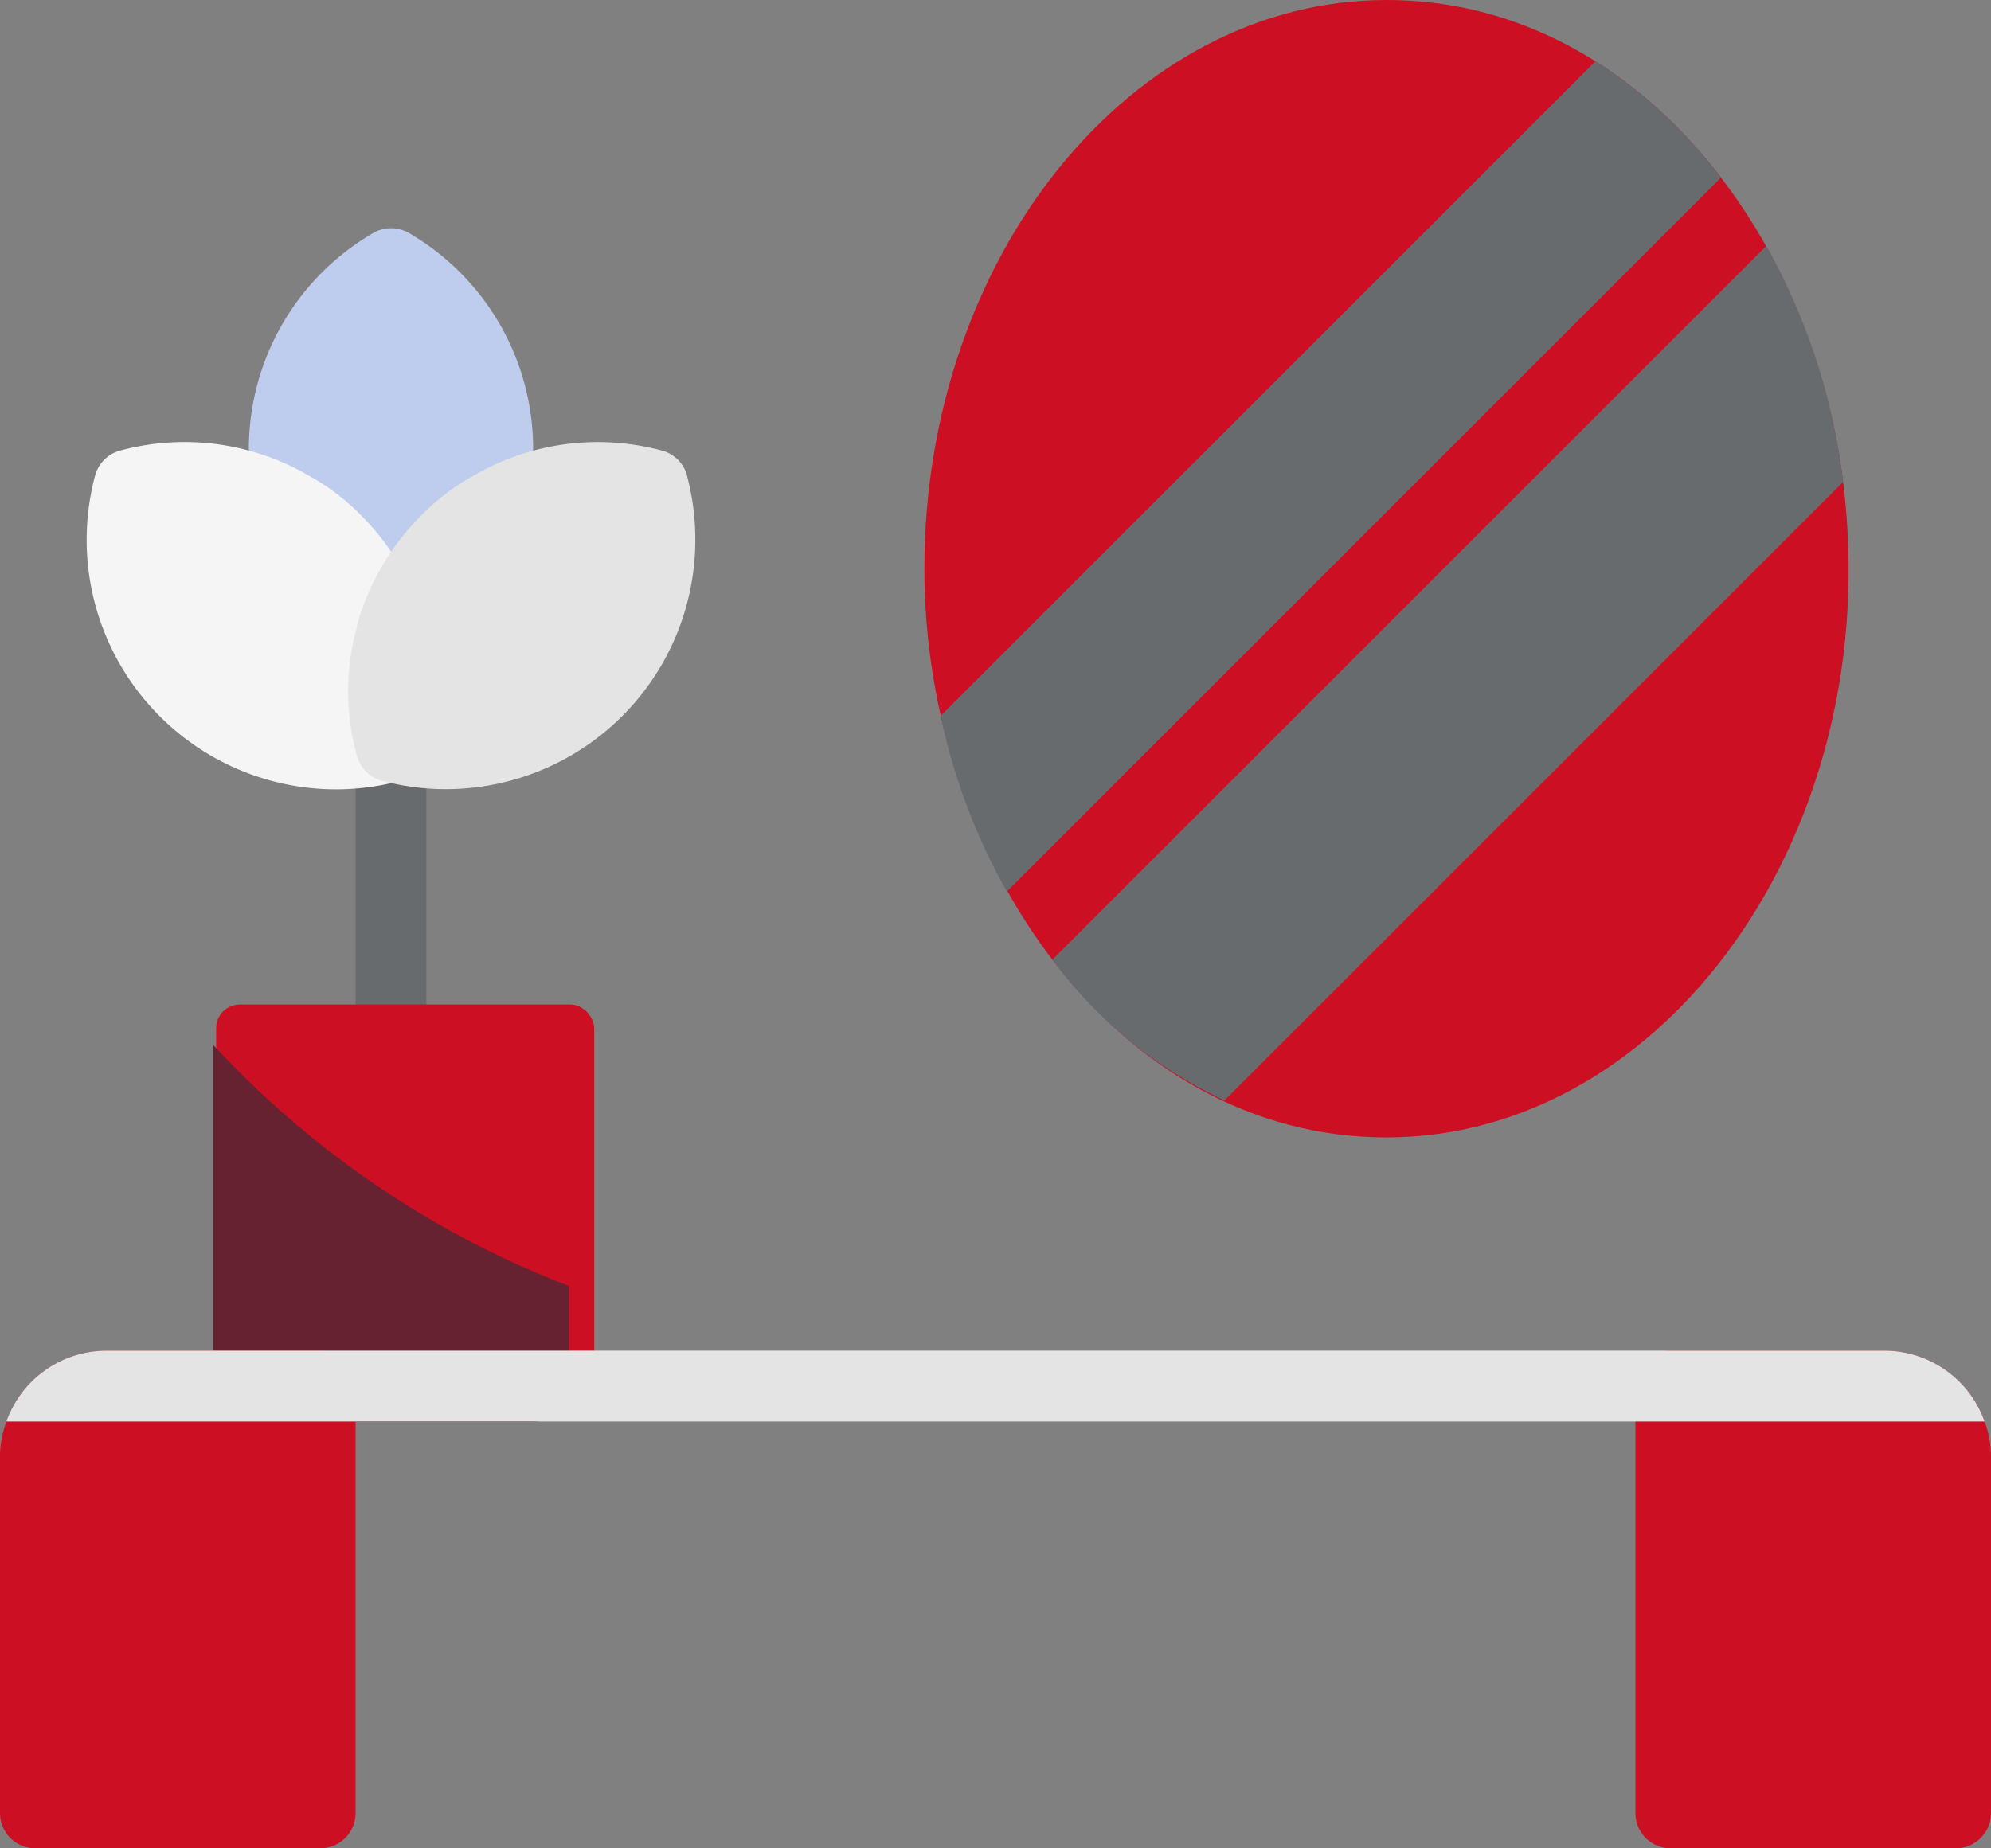 <svg id="Glass" xmlns="http://www.w3.org/2000/svg" width="42.132" height="39.122" viewBox="0 0 42.132 39.122">
  <rect x="0" y="0" width="42.132" height="39.122" fill="#808080" stroke="none"/>
  <path id="Path_241" data-name="Path 241" d="M7.752,20.524A.752.752,0,0,1,7,19.771V13.752a.752.752,0,1,1,1.5,0v6.019A.752.752,0,0,1,7.752,20.524Z" transform="translate(0.524 2.047)" fill="#686b6e"/>
  <rect id="Rectangle_31" data-name="Rectangle 31" width="8" height="8" rx="0.5" transform="translate(4.574 21.262)" fill="#cc0f22"/>
  <path id="Path_242" data-name="Path 242" d="M12.524,22.8v2.122a.745.745,0,0,1-.752.752H5.752A.745.745,0,0,1,5,24.923V17.7a20.023,20.023,0,0,0,7.524,5.1Z" transform="translate(-0.486 4.419)" fill="#662230"/>
  <path id="Path_243" data-name="Path 243" d="M8.886,6.311a.755.755,0,0,0-.752,0A5.286,5.286,0,0,0,5.5,10.874a5,5,0,0,0,.214,1.47.752.752,0,0,0,.359.439,3.211,3.211,0,0,1,.73.564,3.835,3.835,0,0,1,.971,1.638h0a.765.765,0,0,0,1.469,0h0a3.843,3.843,0,0,1,.971-1.64,3.226,3.226,0,0,1,.729-.563.752.752,0,0,0,.359-.439,5,5,0,0,0,.214-1.47A5.286,5.286,0,0,0,8.886,6.311Z" transform="translate(-0.234 -1.38)" fill="#becced"/>
  <path id="Path_244" data-name="Path 244" d="M10.386,13.529a.727.727,0,0,0,.027-.2.947.947,0,0,0-.024-.193.734.734,0,0,0-.022-.1,5.322,5.322,0,0,0-1.347-2.272A4.648,4.648,0,0,0,7.971,9.96,5.219,5.219,0,0,0,3.925,9.4a.752.752,0,0,0-.529.532,5.282,5.282,0,0,0,5.1,6.638,5.213,5.213,0,0,0,1.357-.18.752.752,0,0,0,.528-.925,3.661,3.661,0,0,1,0-1.934Z" transform="translate(-1.385 0.138)" fill="#f5f5f5"/>
  <path id="Path_245" data-name="Path 245" d="M9.524,22.752v9.028a.745.745,0,0,1-.752.752H2.752A.745.745,0,0,1,2,31.781V24.257a2.085,2.085,0,0,1,.135-.752A2.25,2.25,0,0,1,4.257,22H8.771a.745.745,0,0,1,.752.752Z" transform="translate(-2 6.589)" fill="#cc0f22"/>
  <path id="Path_246" data-name="Path 246" d="M32.524,24.257v7.524a.745.745,0,0,1-.752.752H25.752A.745.745,0,0,1,25,31.781V22.752A.745.745,0,0,1,25.752,22h4.514a2.25,2.25,0,0,1,2.122,1.5A2.086,2.086,0,0,1,32.524,24.257Z" transform="translate(9.608 6.589)" fill="#cc0f22"/>
  <path id="Path_247" data-name="Path 247" d="M43.951,23.5H2.09A2.25,2.25,0,0,1,4.212,22H41.829A2.25,2.25,0,0,1,43.951,23.5Z" transform="translate(-1.955 6.589)" fill="#e4e4e4"/>
  <path id="Path_248" data-name="Path 248" d="M24.781,27.075c-5.729,0-9.781-5.9-9.781-12.038C15,8.4,19.394,3,24.781,3,30,3,33.789,7.9,34.441,13.2,35.366,20.6,30.677,27.075,24.781,27.075Z" transform="translate(4.561 -3)" fill="#cc0f22"/>
  <path id="Path_249" data-name="Path 249" d="M31.737,6.328,16.629,21.435a12.934,12.934,0,0,1-1.4-3.717L29.088,3.86A10.275,10.275,0,0,1,31.737,6.328Z" transform="translate(4.677 -2.566)" fill="#686b6e"/>
  <path id="Path_250" data-name="Path 250" d="M33.532,11.456,20.441,24.547A9.587,9.587,0,0,1,16.8,21.567L31.907,6.46a13.478,13.478,0,0,1,1.625,5Z" transform="translate(5.47 -1.254)" fill="#686b6e"/>
  <path id="Path_251" data-name="Path 251" d="M14.069,9.93A.752.752,0,0,0,13.54,9.4a5.217,5.217,0,0,0-4.019.547,4.72,4.72,0,0,0-1.074.82A5.33,5.33,0,0,0,7.1,13.038a.719.719,0,0,0-.022.095l-.005.026a5.144,5.144,0,0,0,.008,2.7.752.752,0,0,0,.529.528,5.211,5.211,0,0,0,1.356.179,5.282,5.282,0,0,0,5.1-6.638Z" transform="translate(0.471 0.138)" fill="#e4e4e4"/>
</svg>
